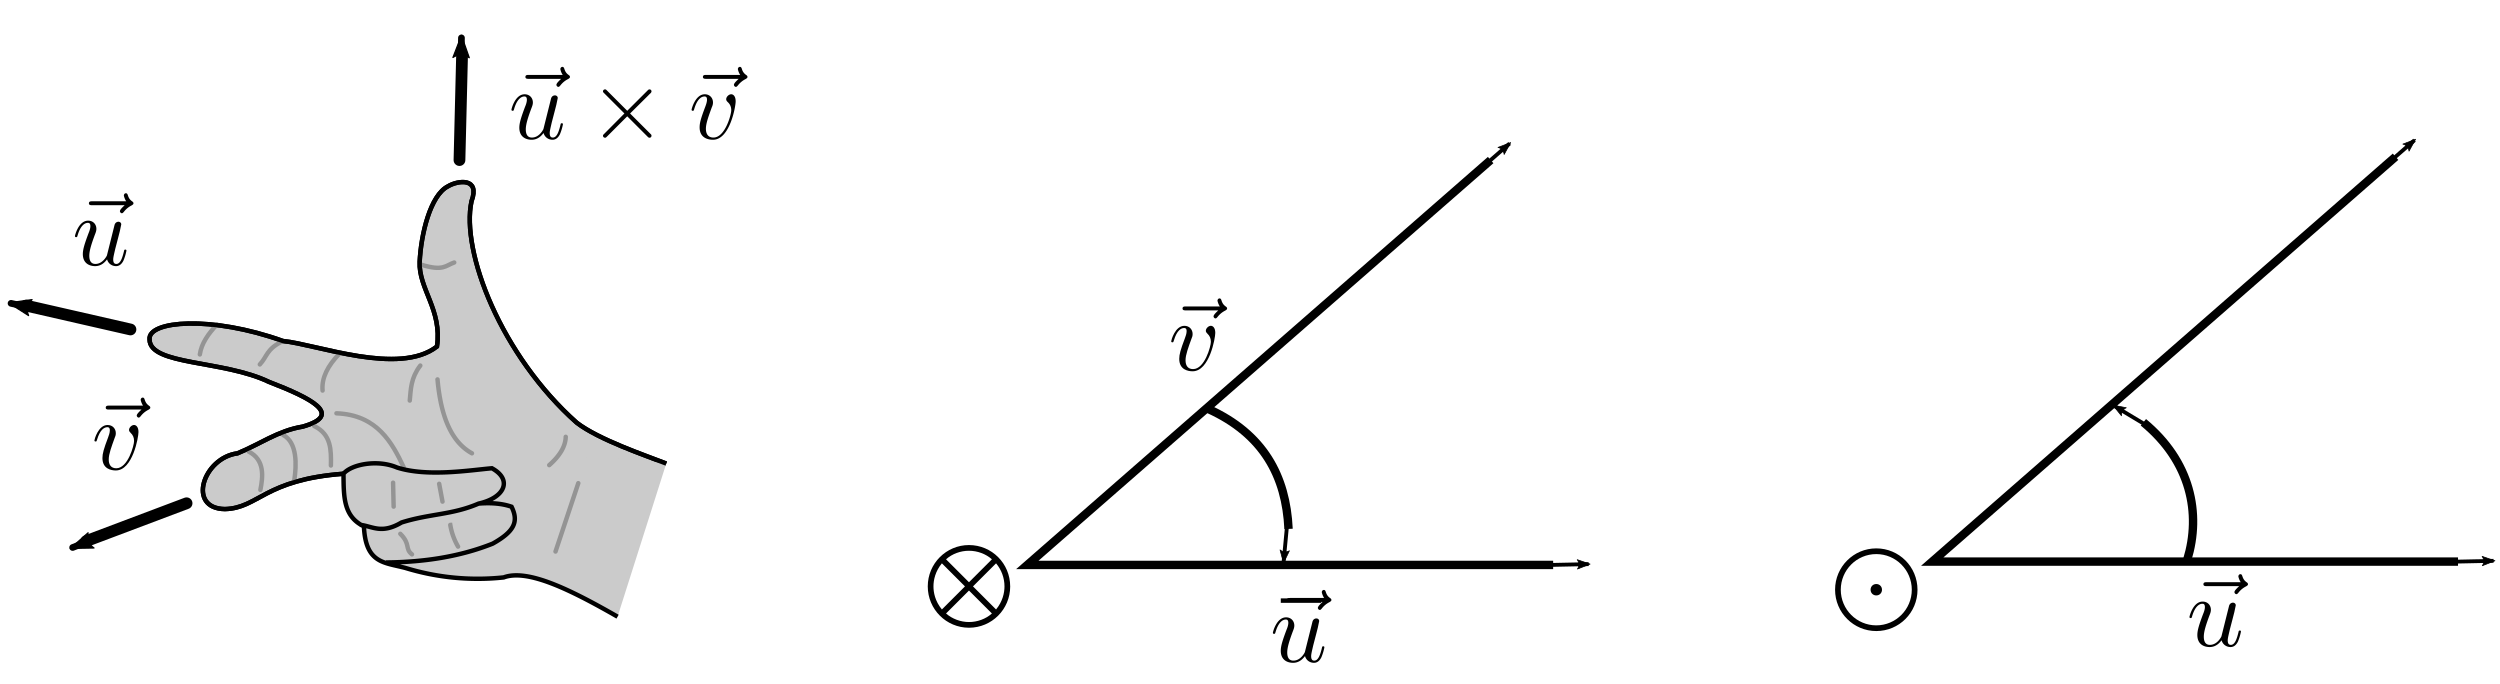 <svg xmlns="http://www.w3.org/2000/svg" xmlns:xlink="http://www.w3.org/1999/xlink" width="562.777" height="154" viewBox="0 0 148.901 40.746" xmlns:v="https://vecta.io/nano"><style><![CDATA[.B{fill:none}.C{stroke:#000}.D{stroke-linecap:round}.E{overflow:visible}.F{fill:#000}.G{fill-opacity:1}.H{fill-rule:evenodd}.I{stroke-width:.625}.J{stroke-linejoin:round}.K{stroke-opacity:1}.L{stroke-width:.265}.M{stroke:#949494}.N{stroke-width:.5}.O{stroke-width:.23}.P{stroke-width:.4}.Q{stroke-width:.7}]]></style><defs><marker id="A" refX="0" refY="0" orient="auto" class="E"><path transform="matrix(-1.1 0 0 -1.1 -1.1 0)" d="M8.719 4.034L-2.207.016 8.719-4.002c-1.745 2.372-1.735 5.617 0 8.035z" class="C F G H I J K"/></marker><marker id="B" refX="0" refY="0" orient="auto" class="E"><path transform="matrix(-1.1 0 0 -1.1 -1.1 0)" d="M8.719 4.034L-2.207.016 8.719-4.002c-1.745 2.372-1.735 5.617 0 8.035z" class="C F G H I J K"/></marker><marker id="C" refX="0" refY="0" orient="auto" class="E"><path transform="matrix(-1.1 0 0 -1.1 -1.1 0)" d="M8.719 4.034L-2.207.016 8.719-4.002c-1.745 2.372-1.735 5.617 0 8.035z" class="C F G H I J K"/></marker><marker id="D" refX="0" refY="0" orient="auto" class="E"><path transform="matrix(-1.1 0 0 -1.1 -1.1 0)" d="M8.719 4.034L-2.207.016 8.719-4.002c-1.745 2.372-1.735 5.617 0 8.035z" class="C F G H I J K"/></marker><marker id="E" refX="0" refY="0" orient="auto" class="E"><path transform="matrix(-1.1 0 0 -1.1 -1.1 0)" d="M8.719 4.034L-2.207.016 8.719-4.002c-1.745 2.372-1.735 5.617 0 8.035z" class="C F G H I J K"/></marker><marker id="F" refX="0" refY="0" orient="auto" class="E"><path transform="matrix(-1.1 0 0 -1.1 -1.1 0)" d="M8.719 4.034L-2.207.016 8.719-4.002c-1.745 2.372-1.735 5.617 0 8.035z" class="C F G H I J K"/></marker><marker id="G" refX="0" refY="0" orient="auto" class="E"><path transform="matrix(-1.1 0 0 -1.1 -1.1 0)" d="M8.719 4.034L-2.207.016 8.719-4.002c-1.745 2.372-1.735 5.617 0 8.035z" class="C F G H I J K"/></marker><marker id="H" refX="0" refY="0" orient="auto" class="E"><path transform="matrix(-1.1 0 0 -1.1 -1.1 0)" d="M8.719 4.034L-2.207.016 8.719-4.002c-1.745 2.372-1.735 5.617 0 8.035z" class="C F G H I J K"/></marker><marker id="I" refX="0" refY="0" orient="auto" class="E"><path transform="matrix(-1.1 0 0 -1.1 -1.1 0)" d="M8.719 4.034L-2.207.016 8.719-4.002c-1.745 2.372-1.735 5.617 0 8.035z" class="C F G H I J K"/></marker><path id="J" d="M39.682 27.609c-1.238-.484-4.019-1.421-5.332-2.432-4.492-3.991-6.912-10.181-6.267-13.19.534-1.441-.83-1.24-1.403-.889-1.055.53-1.609 2.873-1.684 4.49s1.353 2.869 1.029 5.051c-2.261 1.758-7.141-.126-9.167-.327-4.271-1.535-8.065-1.215-7.951-.094.008 1.543 4.397 1.221 7.109 2.526 2.544.982 4.47 1.964 2.011 2.666-1.474.238-2.566 1.058-3.882 1.59-2.042.265-3.041 3.29-.748 3.321 2.014-.061 2.322-1.745 7.063-2.105"/><path id="K" d="M4.933 1.188c-.141.141-.469.422-.469.594 0 .094.094.203.188.203s.141-.078.203-.141a2.22 2.22 0 0 1 .781-.641c.063-.047.172-.094.172-.203S5.73.844 5.668.797C5.449.641 5.34.469 5.262.234 5.23.141 5.199 0 5.058 0s-.203.141-.203.219c0 .047.078.359.234.578H1.73c-.156 0-.344 0-.344.203 0 .188.188.188.344.188zm0 0"/><path id="L" d="M3.188 6.563c.109.406.469.672.891.672.344 0 .578-.234.734-.547a5 5 0 0 0 .297-.984c0-.109-.078-.109-.109-.109-.109 0-.109.047-.141.188-.141.563-.328 1.234-.75 1.234-.203 0-.312-.125-.312-.453 0-.219.125-.687.203-1.047l.281-1.078.172-.672.141-.672c0-.172-.141-.266-.281-.266-.047 0-.312.016-.391.344l-.75 3c-.016.047-.406.844-1.141.844-.516 0-.609-.453-.609-.812 0-.562.281-1.344.531-2.031.125-.312.172-.453.172-.641 0-.437-.313-.812-.813-.812C.36 2.719.001 4.172.001 4.25c0 .109.094.109.109.109.109 0 .109-.031.156-.187.25-.859.641-1.234 1.016-1.234.094 0 .25.016.25.328 0 .234-.109.531-.172.672-.375 1-.578 1.609-.578 2.094 0 .953.688 1.203 1.219 1.203.656 0 1.016-.453 1.188-.672zm0 0"/><path id="M" d="M4.674 1.188c-.141.141-.469.422-.469.594 0 .094.094.203.188.203s.141-.078.203-.141a2.22 2.22 0 0 1 .781-.641c.063-.047.172-.094.172-.203S5.471.844 5.409.797C5.19.641 5.081.469 5.002.234 4.971.141 4.94 0 4.799 0s-.203.141-.203.219c0 .047.078.359.234.578H1.471c-.156 0-.344 0-.344.203 0 .188.188.188.344.188zm0 0"/><path id="N" d="M4.376 3.422c0-.547-.266-.703-.437-.703-.25 0-.5.266-.5.484 0 .125.047.188.156.297.219.203.344.453.344.813 0 .422-.609 2.703-1.766 2.703-.516 0-.75-.344-.75-.875 0-.547.281-1.281.578-2.109.078-.172.125-.312.125-.5 0-.437-.313-.812-.813-.812C.376 2.719.001 4.172.001 4.25c0 .109.094.109.109.109.109 0 .109-.031.156-.187.297-1 .719-1.234 1.016-1.234.078 0 .25 0 .25.313 0 .25-.109.531-.172.703C.923 5.109.798 5.563.798 6c0 1.078.875 1.234 1.328 1.234 1.672 0 2.25-3.297 2.25-3.812zm0 0"/></defs><g class="C"><use xlink:href="#J" fill="#cbcbcb" class="L"/><g class="B"><path d="M92.506 33.647H61.188L88.784 9.533" class="N"/><g class="O"><path d="M86.119 11.854l3.795-3.307" marker-end="url(#B)"/><path d="M91.482 33.667l3.14-.067" marker-end="url(#C)"/></g><path d="M78.694 35.773h-2.41" class="L"/></g></g><path d="M19.708 27.726c.018-.928.024-1.851-.992-2.348m6.365-9.616c1.329.417 1.466.044 1.972-.127m-6.816 5.41c-.727.739-1.092 1.477-1.025 2.216m-3.737-1.555c.443-.465.387-.929 1.382-1.394m-3.929-.987c-.527.558-.937 1.14-1.025 1.786m5.622 7.508c.143-.922.188-2.256-.661-2.712m-1.356 3.274c.155-.782.273-1.79-.695-2.282" class="D M B L"/><path d="M39.682 27.609l-2.9 9.121c-2.278-1.393-4.673-2.716-6.782-2.339-2.883.197-8.975-.212-8.325-3.04-.839-.091-1.259-1.103-1.216-3.134 6.477-.621 12.999-1.507 19.223-.608z" fill="#cbcbcb"/><g class="B L"><path d="M20.039 24.617c2.448.087 3.336 1.801 4.002 3.208" class="D M"/><path d="M36.782 36.73c-2.869-1.646-5.363-2.857-6.782-2.339a14.69 14.69 0 0 1-5.847-.561c-1.266-.337-2.377-.257-2.479-2.479-1.237-.597-1.2-1.789-1.216-3.134.462-.56 2.02-.869 3.181-.374 1.81.585 4.392.154 5.659.047 1.24.676.781 1.756-.795 2.105-1.569.677-2.9.594-4.584 1.123-1.208.715-1.726.221-2.479.14m1.544 2.244c2.298-.018 4.437-.356 6.361-1.123 1.312-.733 1.552-1.325 1.123-2.198-.532-.185-1.183-.251-1.964-.187" class="C"/><path d="M33.087 32.848l1.356-4.069m-.748-2.76c-.014.561-.345 1.123-.982 1.684m-4.604-.705c-1.097-.599-1.835-1.949-2.051-4.399m-2.646 6.152l.033 1.422m2.712-1.356l.198 1.058m.464 1.39a3.81 3.81 0 0 0 .463 1.29" class="D M"/><path d="M23.842 31.794c.624.619.259.884.695 1.224" stroke="#959595" class="D"/><path d="M25.033 21.773c-.576.756-.56 1.413-.628 2.084" class="D M"/></g><g class="C B"><path d="M7.769 19.623L.658 18.068" marker-end="url(#A)" class="D P"/><path d="M1.551 18.201l6.218 1.422" class="D Q"/><path d="M27.365 9.534l.119-7.278" marker-end="url(#D)" class="D P"/><path d="M27.518 3.381l-.152 6.153" class="D Q"/><path d="M11.112 29.975l-6.785 2.634" marker-end="url(#E)" class="D P"/><path d="M5.144 32.225l5.968-2.25" class="D Q"/><use xlink:href="#J" class="L"/><path d="M76.715 30.684l-.261 2.766" marker-end="url(#F)" class="O"/><path d="M146.401 33.45h-31.317l27.596-24.114" class="N"/><g class="O"><path d="M140.014 11.657l3.795-3.307" marker-end="url(#G)"/><path d="M145.377 33.47l3.14-.067" marker-end="url(#H)"/><path d="M128.1 25.487l-2.179-1.311" marker-end="url(#I)"/></g></g><g transform="matrix(.6 0 0 .6 75.814 35.137)"><use xlink:href="#K"/><use xlink:href="#L"/></g><g transform="matrix(.6 0 0 .6 130.406 34.198)"><use xlink:href="#K"/><use xlink:href="#L"/></g><g transform="matrix(.6 0 0 .6 4.464 11.51)"><use xlink:href="#K"/><use xlink:href="#L"/></g><g transform="matrix(.6 0 0 .6 69.757 17.774)"><use xlink:href="#M"/><use xlink:href="#N"/></g><g transform="matrix(.6 0 0 .6 5.622 23.681)"><use xlink:href="#M"/><use xlink:href="#N"/></g><g transform="matrix(.6 0 0 .6 30.462 3.983)"><use xlink:href="#K"/><use xlink:href="#L"/><path d="M11.494 4.359L9.51 2.375c-.125-.125-.141-.141-.219-.141-.109 0-.203.078-.203.203 0 .063.016.078.125.188l2 2-2 2.016c-.109.109-.125.125-.125.188 0 .125.094.203.203.203.078 0 .094-.016.219-.141l1.984-1.984 2.063 2.063c.016.016.078.063.141.063.125 0 .203-.078.203-.203 0-.016 0-.047-.031-.109l-2.094-2.094 1.828-1.812c.047-.062.203-.187.25-.25 0-.016.047-.062.047-.125 0-.125-.078-.203-.203-.203-.078 0-.109.031-.219.141zm11.06-3.171c-.141.141-.469.422-.469.594 0 .094.094.203.188.203s.141-.078.203-.141a2.22 2.22 0 0 1 .781-.641c.063-.047.172-.094.172-.203s-.078-.156-.141-.203a1.03 1.03 0 0 1-.406-.562C22.851.141 22.82 0 22.679 0s-.203.141-.203.219c0 .047.078.359.234.578h-3.359c-.156 0-.344 0-.344.203 0 .188.188.188.344.188zm-.298 2.234c0-.547-.266-.703-.437-.703-.25 0-.5.266-.5.484 0 .125.047.188.156.297.219.203.344.453.344.813 0 .422-.609 2.703-1.766 2.703-.516 0-.75-.344-.75-.875 0-.547.281-1.281.578-2.109.078-.172.125-.312.125-.5 0-.437-.312-.812-.812-.812-.937 0-1.312 1.453-1.312 1.531 0 .109.094.109.109.109.109 0 .109-.031.156-.187.297-1 .719-1.234 1.016-1.234.078 0 .25 0 .25.313 0 .25-.109.531-.172.703-.437 1.156-.562 1.609-.562 2.047 0 1.078.875 1.234 1.328 1.234 1.672 0 2.25-3.297 2.25-3.812zm0 0"/></g><path d="M9.937 4.984C9.937 2.219 7.718 0 4.968 0 2.234 0 0 2.219 0 4.984s2.234 4.984 4.969 4.984c2.75 0 4.969-2.219 4.969-4.984zM4.968 9.281C2.609 9.281.687 7.359.687 4.984S2.609.688 4.968.688 9.25 2.609 9.25 4.984 7.328 9.281 4.968 9.281zm.688-4.297c0-.391-.297-.687-.687-.687s-.687.297-.687.688.297.688.688.688.688-.297.688-.687zm0 0" transform="matrix(.494 0 0 .494 109.298 32.662)"/><path d="M9.937 4.984C9.937 2.219 7.718 0 4.968 0 2.234 0 0 2.219 0 4.984s2.234 4.984 4.969 4.984c2.75 0 4.969-2.219 4.969-4.984zM2.203 1.719C2.953 1.047 3.968.688 4.968.688c1.016 0 2.031.375 2.766 1.031L4.968 4.484zm-.5 6.047C.859 6.734.687 5.688.687 4.984c0-.781.219-1.812 1.016-2.781l2.781 2.781zm6.531-5.562c.656.781 1.016 1.766 1.016 2.781 0 .781-.219 1.813-1.016 2.781L5.453 4.984zm-.5 6.047c-.75.672-1.766 1.031-2.766 1.031S2.953 8.906 2.203 8.25l2.766-2.766zm0 0" transform="matrix(.494 0 0 .494 55.258 32.464)"/><path d="M71.967 24.359c3.274 1.481 4.632 3.989 4.779 7.144m50.915-6.351c2.828 2.326 3.456 5.434 2.613 8.186" class="B C N"/></svg>